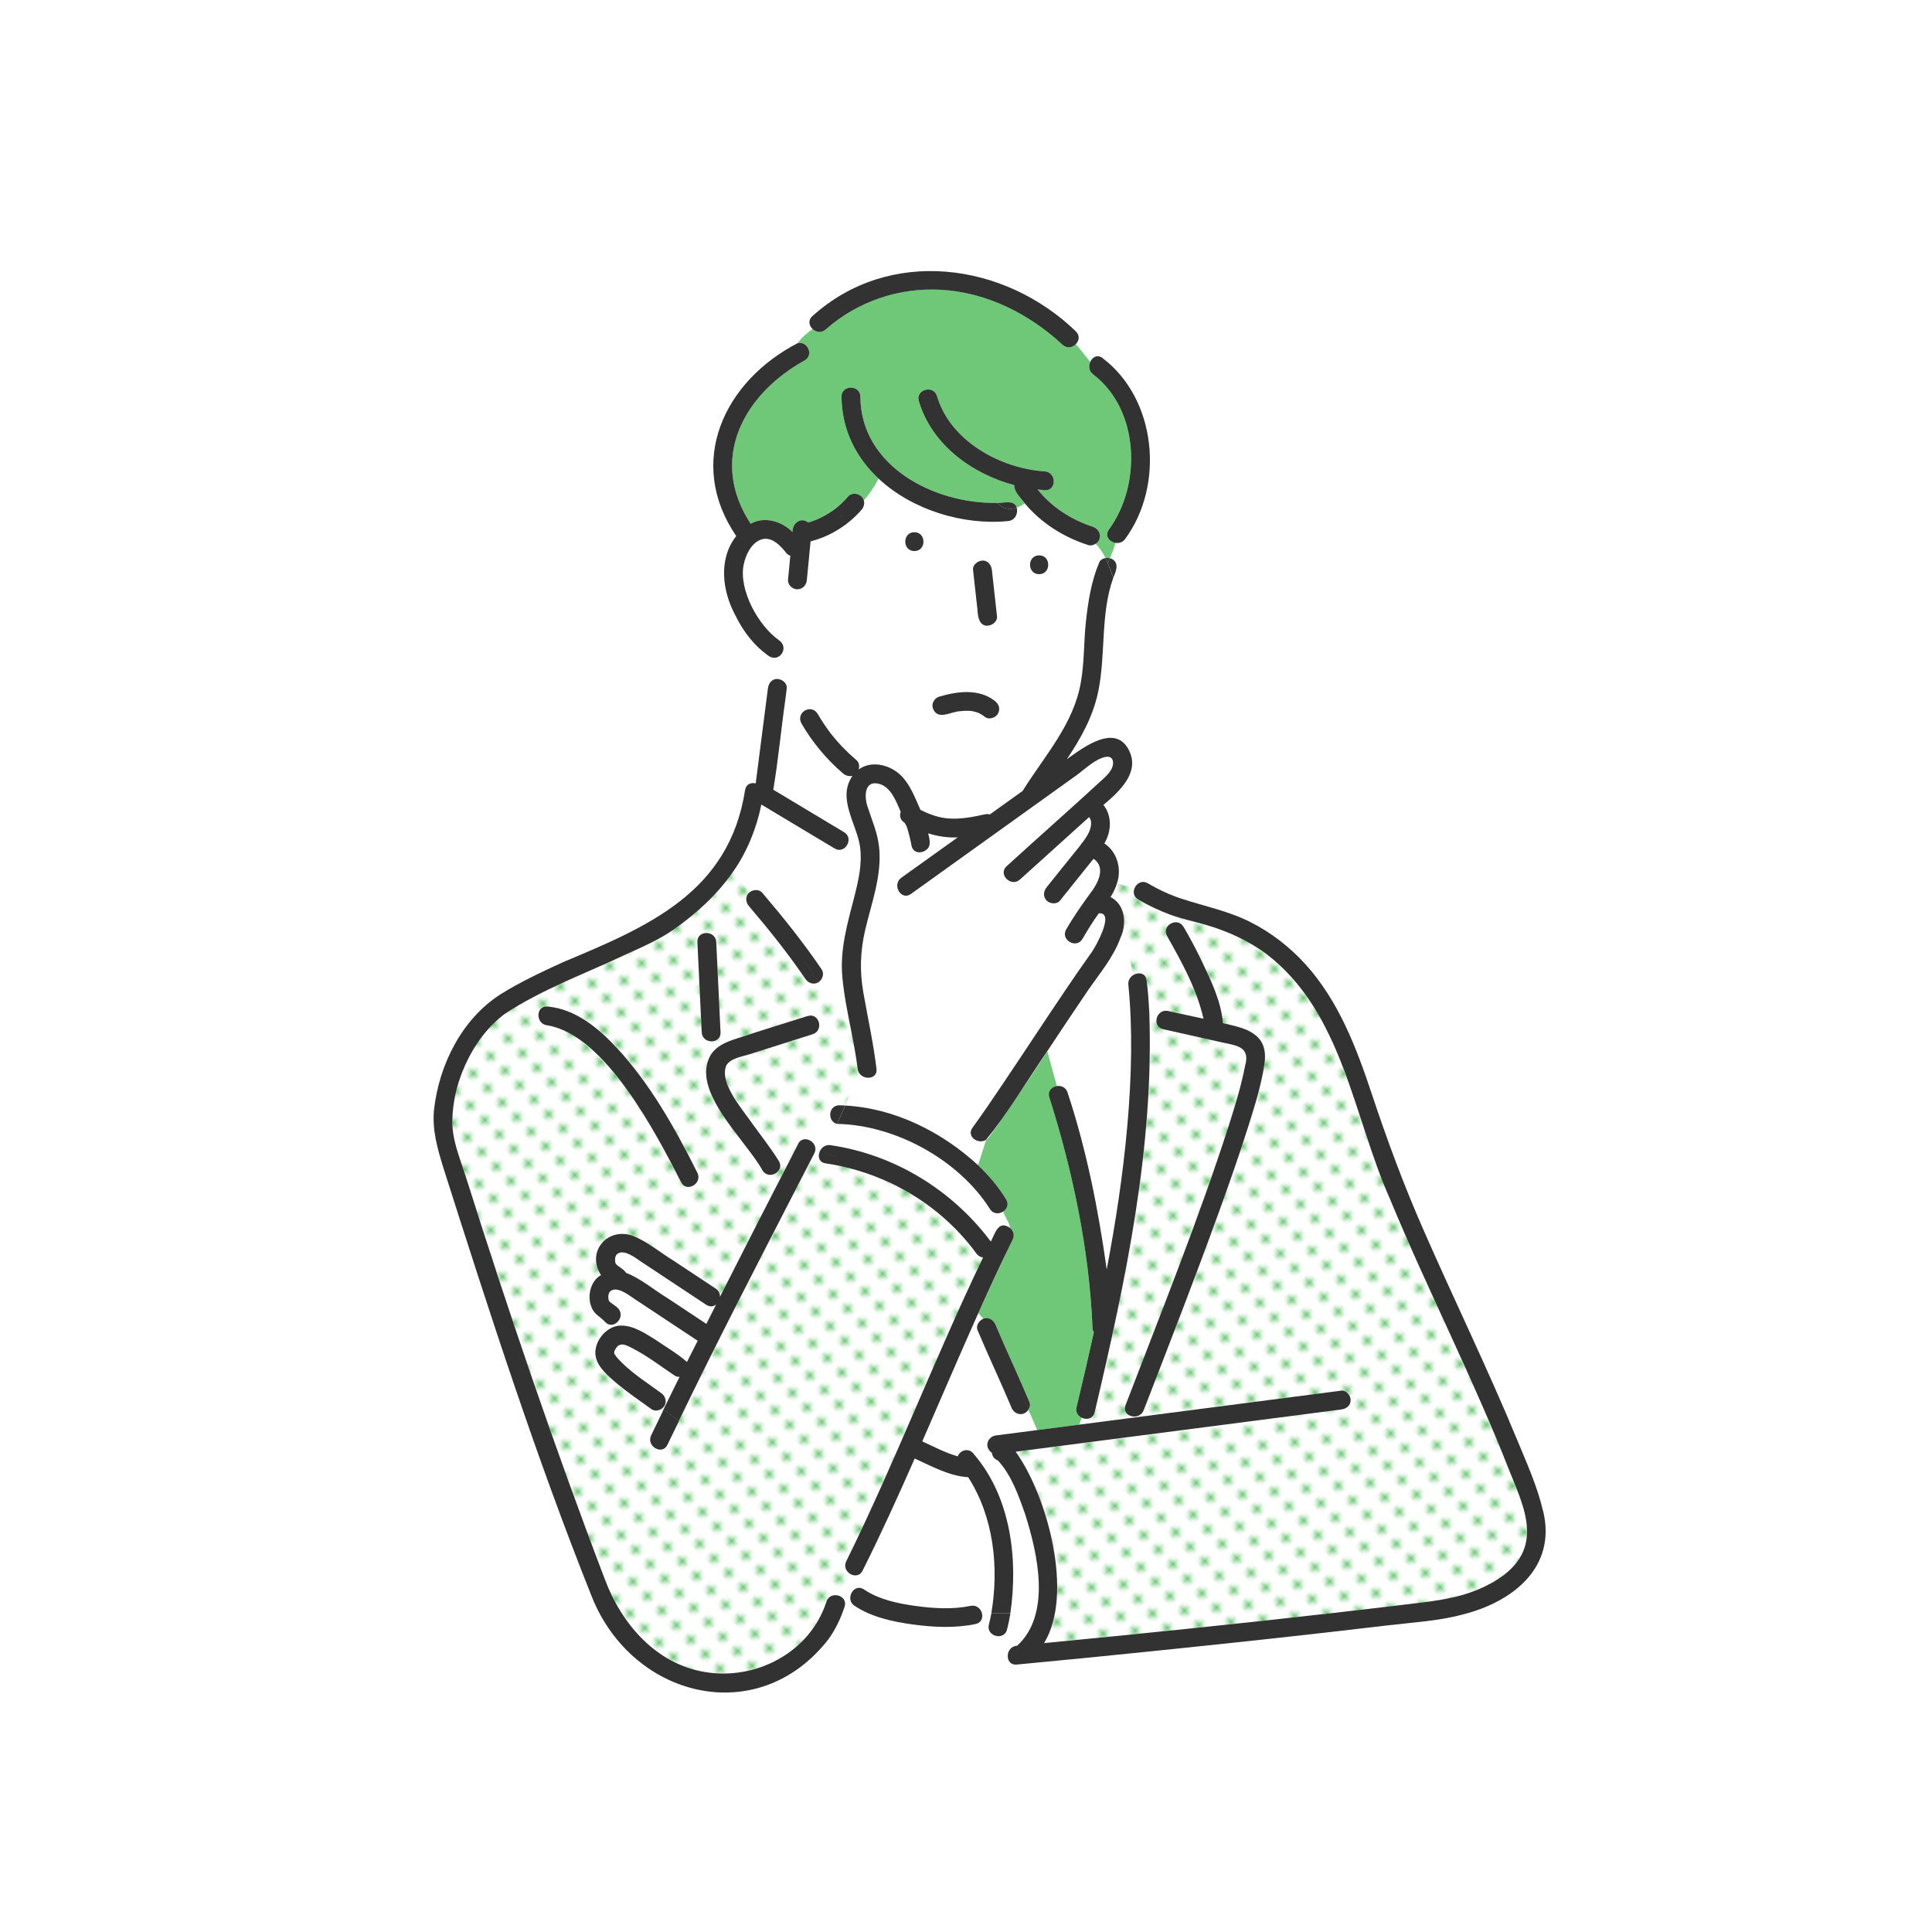 <?xml version="1.0" encoding="UTF-8"?>
<svg id="_レイヤー_2" data-name="レイヤー 2" xmlns="http://www.w3.org/2000/svg" width="400" height="400" xmlns:xlink="http://www.w3.org/1999/xlink" viewBox="0 0 400 400">
  <defs>
    <style>
      .cls-1 {
        fill: #fff;
      }

      .cls-2 {
        fill: #6ec878;
      }

      .cls-3 {
        fill: none;
      }

      .cls-4 {
        fill: url(#_新規パターン_3);
      }

      .cls-5 {
        fill: #323232;
      }
    </style>
    <pattern id="_新規パターン_3" data-name="新規パターン 3" x="0" y="0" width="4.98" height="5.18" patternTransform="translate(-6896.9 2514) rotate(45) scale(.85)" patternUnits="userSpaceOnUse" viewBox="0 0 4.98 5.18">
      <g>
        <rect class="cls-3" y="0" width="4.98" height="5.18"/>
        <rect class="cls-1" x="0" y="0" width="4.98" height="5.18"/>
        <circle class="cls-2" cx="2.49" cy="2.59" r="1.06"/>
      </g>
    </pattern>
  </defs>
  <g id="_背景" data-name="背景">
    <rect class="cls-3" width="400" height="400"/>
  </g>
  <g id="_レイヤー_1-2" data-name="レイヤー 1">
    <g>
      <path class="cls-4" d="M181.52,309.87c7.44-16.44,14.21-33.23,22.02-49.51-.51-.06-1.01-.32-1.38-.83-1.01-1.39-2.11-2.72-3.27-3.98-6-6.52-13.83-11.19-22.38-13.51-1.83-.5-3.69-.9-5.57-1.17-1.52-.22-1.7-1.71-1.06-2.75-.35-.18-.69-.34-1.02-.46.04.35-.02.73-.22,1.12-.96,1.85-1.91,3.7-2.86,5.55-9.37,18.17-18.76,36.35-27.59,54.79-1.08,2.27-4.44.29-3.37-1.97.85-1.79,1.71-3.57,2.58-5.34l-.29-.22c-.62.47-1.53.63-2.18.16-2.66-1.92-5.4-3.78-7.89-5.94-1.68-1.46-3.8-3.43-3.74-5.85.06-2.65,2.43-5.42,5.16-5.52l-.68-.68c-.69.62-1.73.78-2.52-.12-.94-1.06-2.16-1.5-2.73-2.92-1-2.31-.32-5.5,1.93-6.75-3.11-4.72,1.25-10,6.56-8.14,3.09,1.23,5.65,3.46,8.48,5.18,2.9,1.92,5.79,3.83,8.69,5.75.67.44.92,1.09.89,1.72,5.36-10.58,10.75-21.15,16.2-31.68.38-.74,1-1,1.62-.96,1.08-2.27,2.62-4.23,5.07-5.58.18-.77.79-1.43,1.82-1.43.4,0,.8.04,1.2.05l2.92-6.78c-.15-.24-.26-.53-.3-.86-.31-2.57-.8-5.12-1.3-7.67l-6.86-10.24c-.95.58-2.09.19-2.69-.69-3.59-5.29-7.54-10.21-11.69-15.08-.72-.83-.8-2.13.13-2.86l-3.46-4.18c-3.23,4.65-7.46,8.55-12.23,11.89-2.99,2.1-6.44,3.59-9.75,5.1-8.47,4.01-17.45,7.23-25.29,12.42-6.84,5.08-11.31,15.18-10.75,23.65.29,3.46,1.79,6.98,2.81,10.28,9.1,28.62,18.66,57.15,29.55,85.15,3.67,8.4,10.48,15.53,19.8,17.13,10.63,1.82,21.86-4.07,25.23-14.54.53-1.65,2.49-1.66,3.4-.73.56-1.13,1.76-3.58,2.33-4.73-1.2-.17-2.32-1.5-1.61-2.93,2.2-4.4,4.26-8.88,6.29-13.36ZM152.07,215.16c5.02-1.68,10.1-3.21,15.15-4.82,2.4-.76,3.42,3,1.04,3.76-4.36,1.39-8.73,2.77-13.09,4.16-4.23,1.01-6.44,2.08-4.34,6.75,2.69,5.58,7.2,10.07,10.41,15.33,1.34,2.14-2.04,4.09-3.37,1.97-1.95-3.11-4.26-5.99-6.39-8.97-2.01-2.8-4.31-5.83-5.06-9.28-1.1-4.49,1.33-7.76,5.65-8.91ZM148.29,195.05c.3,6.22.59,12.45.89,18.67.12,2.51-3.78,2.5-3.9,0-.3-6.22-.59-12.45-.89-18.67-.12-2.51,3.78-2.5,3.9,0ZM118.69,214.32c-1.67-1.05-3.5-1.85-5.34-2.03-2.49-.21-2.5-4.12,0-3.9,14.13,1.63,25.06,22.89,31.02,34.4,1.12,2.24-2.24,4.21-3.37,1.97-5.76-11.07-11.85-23.11-22.32-30.44Z"/>
      <path class="cls-1" d="M146.2,270.15c-4.49-2.97-8.98-5.95-13.48-8.92-1.11-.73-3.62-2.79-5.02-1.54-.49.44-.44,1.66-.21,1.99.34.48,1.7,1.12,2.1,1.85,3.11,1.21,5.68,3.47,8.52,5.19,2.71,1.79,5.42,3.58,8.12,5.38.67-1.33,1.34-2.67,2.02-4-.54.44-1.28.57-2.05.06Z"/>
      <path class="cls-1" d="M200.45,305.85c-3.96-.25-7.53-2.26-11.07-3.87-3.44,7.81-6.97,15.59-10.79,23.22-.4.81-1.09,1.06-1.76.96l-1.35,2.73c.39.08.75.25,1.1.47.54-.62,1.4-.89,2.29-.29,3.12,2.11,7.11,2.93,10.78,3.43,3.67.5,7.63.73,11.28-.03,1.25-.26,2.13.59,2.37,1.56h1.93c1.62-9.48.5-19.99-4.79-28.19Z"/>
      <path class="cls-1" d="M210.59,340.75c7.13-6.52,4.24-19.04,1.67-27.19-1.37-3.9-2.84-8.14-5.68-11.19-.68-.2-1.21-.95-1.19-1.53-.16-.1-.31-.24-.44-.39-1.11.17-2.15.45-3.2.78,7.54,8.87,9.07,21.63,7.43,32.82h.89-.89c-.36,1.38-.29,3.18-1.25,4.27.63.94,1.08,2,1.72,2.71.26-.15.59-.25.93-.27Z"/>
      <path class="cls-1" d="M139.71,284.78c-3.51-2.22-6.77-5.23-10.79-6.44-.56-.09-.98.24-1.35.77-.06.08-.32.55-.25.38-.02.05-.1.34-.12.36,0,.16,0,.43-.02.2.03.25-.02.09.11.31.11.19.24.37.36.54,2.6,3.02,6.06,5.13,9.24,7.48,1.1.72,1.35,2.37.21,3.2l.29.22c1.1-2.26,2.22-4.51,3.34-6.77-.36.02-.71-.06-1.02-.26Z"/>
      <path class="cls-1" d="M135.7,277.35c2.18,1.52,4.58,2.87,6.56,4.63.73-1.47,1.48-2.92,2.22-4.39-4.37-2.89-8.74-5.79-13.11-8.68-1.11-.73-3.62-2.79-5.02-1.54-.49.44-.44,1.66-.21,1.99.27.39,1.4,1,1.88,1.54.87.98.52,2.2-.23,2.88l.68.68c2.58-.11,5.13,1.59,7.25,2.9Z"/>
      <path class="cls-1" d="M195.37,300.48c.95.39,1.92.76,2.91,1.04.62-1.44,2.47-1.85,3.47-.3,1.05-.34,2.09-.61,3.2-.78-1.2-1.3-.23-3.15,1.41-3.26,2.8-.36,5.6-.73,8.4-1.09l-1.86-4.22c-.96,1.47-2.97,1.03-3.51-.52-2.22-5.3-4.76-10.64-7.01-15.99-.38-.91.34-1.98,1.18-2.33-.34-.38-.68-.77-1.01-1.18-3.96,8.81-7.74,17.72-11.61,26.58,1.47.69,2.93,1.4,4.42,2.06Z"/>
      <path class="cls-2" d="M204.73,235.47c-.17.24-.38.42-.6.56l-1.66,5.2c2.23,2.11,4.23,4.47,5.83,7.09.63,1.03.18,2.01-.61,2.53.41,1.24,1.26,2.22,1.42,3.4.66.55,1.03,1.48.54,2.46-2.49,4.99-4.82,10.06-7.09,15.15.33.41.67.8,1.01,1.18,1.12-.48,2.17.26,2.58,1.29,2.25,5.37,4.76,10.62,7.01,15.99.22.52.07,1.09-.25,1.55l1.86,4.22c2.89-.37,5.78-.75,8.67-1.12l.52-1.42c-.77-.36-1.33-1.15-1.08-2.21,1.24-5.15,2.44-10.31,3.58-15.49-.17-.27-.27-.59-.28-.98-.67-16.17-4.06-32.25-8.92-47.65-.44-1.32.51-2.22,1.59-2.36l-1.98-7.21c-3.97,6-7.91,12.02-12.14,17.84Z"/>
      <path class="cls-1" d="M233.7,204.86c-.03-.33-.24-1.97-.09-.89-.13-.95.35-1.69,1.01-2.1-.53-2.69-1.28-5.32-2.64-7.67-1.43,3.96-4.2,7.24-6.58,10.65-2.88,4.24-5.72,8.5-8.55,12.78l1.98,7.21c.87-.11,1.82.26,2.17,1.32,3.94,11.9,6.38,24.24,8.11,36.65,3.55-19.06,6.17-38.55,4.58-57.96Z"/>
      <path class="cls-4" d="M312.45,304.35c-7.47-19.01-16.85-37.19-24.64-56.06-3.66-8.82-6.36-17.93-9.66-26.88-3.36-9.1-8.04-18.13-16.05-23.97-3.68-2.69-7.82-4.59-12.18-5.87-4.93-1.25-9.87-2.61-14.23-5.31-.97-.57-1.11-1.56-.77-2.36l-3.64-1.03c-.3.99-.75,1.98-1.34,2.85,3.09,1.59,3.44,5.56,2.07,8.49,1.36,2.35,2.11,4.98,2.64,7.67,1.05-.65,2.54-.46,2.75,1.06.3,2.19.45,4.39.55,6.59.61,12.75-.58,25.52-2.37,38.14-2.14,15.06-5.36,29.92-8.92,44.7-.33,1.38-1.68,1.65-2.68,1.18l-.52,1.42c18.09-2.35,36.18-4.69,54.26-7.04,1.04-.14,1.96,1,1.95,1.95-.01,1.15-.9,1.81-1.95,1.95-22.47,2.91-44.94,5.83-67.41,8.74,6.56,9.09,12.11,29.52,5.88,39.63,24.92-2.42,49.84-4.98,74.7-7.98,5.22-.63,10.44-1.1,15.34-3.2,4.17-1.79,8.55-4.67,9.67-9.37,1.21-5.06-1.63-10.69-3.43-15.3ZM261.77,220.42c-1.92,10.42-5.89,20.35-9.34,30.33-5,13.82-10.34,27.51-15.64,41.21-.9,2.32-4.67,1.31-3.76-1.04,7.36-19.23,15.09-38.36,21.4-57.97,1.28-4.04,2.55-8.12,3.35-12.29.27-1.41.61-2.81-.8-3.65-1.26-.74-2.88-.95-4.28-1.27-3.96-.89-7.93-1.78-11.89-2.67-2.45-.55-1.41-4.31,1.04-3.76,2.43.55,4.88,1.06,7.32,1.59-1.39-6.1-4.46-11.67-7.52-17.07-1.29-2.16,2.08-4.12,3.37-1.97,1.33,2.22,2.53,4.52,3.66,6.84,1.94,4.11,4.14,8.52,4.51,13.11,4.92,1,9.69,2.51,8.58,8.6Z"/>
      <path class="cls-1" d="M226.84,112.56c-.46.31-1.04.45-1.59.27-5.04-1.63-9.71-4.55-13.1-8.62-.55.39-1.11.7-1.66.9.35,1.1-.24,2.63-1.77,2.78-9.34.9-19.87-2.31-26.81-8.78-.92,1.7-1.89,3.22-3.08,4.52.17.66-.03,1.4-.49,1.93-2.75,3.16-6.49,5.51-10.55,6.53-.26,2.66-.51,5.32-.77,7.98-.1,1.09-.81,1.9-1.95,1.95-.98.04-2.05-.93-1.95-1.95.16-1.67.32-3.35.48-5.02-.31-.08-.59-.24-.8-.5-1.09-1.38-2.59-3.02-4.39-2.99-.11,0-.21,0-.32.02-.02,0-.08.02-.19.04-.07.02-.53.17-.54.16-1.88.83-2.97,3.02-3.42,5.13-1.06,5.26,3.04,12.63,7.29,15.64,2.17,1.46.26,4.6-1.98,3.36l.61,5c1.11-.87,3.18.14,3.02,1.62-.11.84-.22,1.68-.33,2.52-.87,6.14-1.43,12.35-2.47,18.46,4.89,2.93,9.77,5.86,14.66,8.8.62.37.89.91.92,1.46l2.41,1.51c-.71-4.83-4.79-9.96-1.57-14.67-.66.18-1.41-.03-1.94-.49-3.44-2.93-6.37-6.47-8.63-10.38-1.2-2.26,1.99-4.15,3.37-1.97.82,1.42,1.73,2.78,2.72,4.08,1.58,2.01,3.36,3.86,5.31,5.51.57.49.67,1.27.45,1.94,2.52-1.88,6.15-1.05,8.39.89,2.15,1.85,3.26,4.91,4.4,7.45,1.91.97,3.95,1.69,5.97,1.81,2.59.15,4.95-.34,7.47-.89.33-.07.65-.04.95.03,2.26-1.62,4.52-3.24,6.78-4.86,4.55-7.29,10.62-13.82,12.07-22.61.71-4.06.58-8.28,1.02-12.38.46-4.2,1.11-8.4,2.76-12.31.22-.52.75-.82,1.31-.91-.54-1.09-1.2-2.11-2.06-2.97ZM203.41,116.05c1.73-.04,2.02,1.82,2.08,3.16.31,2.79.62,5.59.93,8.38.12,1.09-.99,1.91-1.95,1.95-1.13.05-1.84-.94-1.95-1.95-.35-3.19-.71-6.39-1.06-9.58-.12-1.09.99-1.91,1.95-1.95ZM189.31,114.09c-2.51,0-2.51-3.9,0-3.9s2.51,3.9,0,3.9ZM206.62,147.75c-.45.85-1.85,1.32-2.67.7-.45-.35-.93-.65-1.44-.88-.4-.15-.82-.27-1.24-.34-.08-.02-.42-.13-.13-.03.25.09.03,0-.07,0-.78-.07-1.57-.04-2.35.05-1.08.16-2.14.43-3.19.73-2.49.58-3.5-2.97-1.04-3.76,3.76-1.09,8.1-1.69,11.43.86.87.67,1.24,1.64.7,2.67ZM215.14,118.88c-2.51,0-2.51-3.9,0-3.9s2.51,3.9,0,3.9Z"/>
      <path class="cls-2" d="M166.59,74.61c-12.79,7.08-19.9,20.53-11.19,33.83,2.87-1.62,6.45-.51,8.68,1.72-.12-1.76,1.69-3.21,3.22-1.98,2.09-.58,4.01-1.63,5.74-2.93.93-.74,1.77-1.56,2.54-2.46.93-1.08,2.93-.5,3.25.83,1.18-1.3,2.16-2.82,3.08-4.52-4.61-4.3-7.64-10.03-7.68-16.96-.02-2.51,3.88-2.51,3.9,0,.09,14.43,15.34,22.2,28.24,21.98-.07-.06-.13-.11-.2-.18.07.07.13.12.2.18,1.36.08,3.67-.74,4.12.99.55-.2,1.11-.5,1.66-.9-.79-1.15-2.21-2.28-2.19-3.78-8.85-2.38-17.09-8.44-19.75-17.39-.72-2.42,3.05-3.44,3.76-1.04,2.77,9.31,13.1,14.97,22.29,15.58,2.5.17,2.51,4.07,0,3.9-.49-.03-.97-.09-1.46-.15,2.85,3.62,7.04,6.29,11.47,7.73,1.55.43,1.96,2.62.55,3.49.86.86,1.52,1.88,2.06,2.97.31-.05.62-.02.91.06.46-1.07.89-2.14,1.14-3.21-1.26-.22-2.31-1.48-1.35-2.77,6.81-9.28,6.31-24.84-3.26-32.11-.89-.68-.98-1.74-.63-2.56-.91-1.23-1.89-2.45-2.97-3.68-.69.68-1.84.94-2.75.09-6.86-6.37-15.64-10.82-25.08-11.36-8.77-.5-17.33,2.39-23.93,8.2-.91.8-2.02.57-2.71-.07-1.21.86-2.24,1.74-3.08,2.9,1.93-.48,3.4,2.43,1.42,3.58Z"/>
      <path class="cls-1" d="M157.82,184.83c4.33,5.09,8.54,10.34,12.3,15.87.59.87.17,2.14-.68,2.65l6.86,10.24c-.74-3.75-1.52-7.49-1.87-11.29-.53-5.79,1.09-11.26,2.52-16.81.84-3.33,1.62-6.76,1.14-10.21l-2.41-1.51c.08,1.38-1.35,2.83-2.89,1.9-.66-.4-1.32-.79-1.99-1.19-4.39-2.63-8.78-5.27-13.17-7.9-1,4.97-3.01,9.9-5.9,13.97l3.46,4.18c.73-.6,1.98-.65,2.63.1Z"/>
      <path class="cls-1" d="M171.97,237.11c13.22,1.93,25.21,9.29,33.17,19.96.9-1.74,1.57-4.53,3.97-2.83-.16-1.18-1.01-2.16-1.42-3.4-.85.56-2.08.56-2.76-.56-6.47-10.18-19.56-17.35-31.6-17.59l-.23.52.23-.52c-1.16-.24-1.62-1.42-1.38-2.42-2.45,1.35-3.99,3.31-5.07,5.58.93.06,1.85.81,1.96,1.81.33.11.68.28,1.02.46.41-.66,1.15-1.15,2.1-1.01Z"/>
      <path class="cls-1" d="M198.31,173.36c-2.07.11-4.17-.21-6.12-.84.28,1.08.69,2.61-.32,3.36.21.61.35,1.22.36,1.84,2.03-1.45,4.05-2.9,6.08-4.35Z"/>
      <path class="cls-1" d="M222.63,166.53c2.01-1.82,4.1-3.58,6.04-5.48.8-.79,1.76-1.77,1.81-2.96.04-.92-.41-1.51-1.37-1.39-2.21.28-4.51,2.6-6.23,3.84-11.42,8.19-22.84,16.37-34.26,24.56-2.05,1.47-3.99-1.92-1.97-3.37l5.59-4c0-.61-.15-1.22-.36-1.84-1.01.89-2.82.83-3.13-.83-.27-1.43-.61-2.81-1.08-4.16-.15-.17-.26-.36-.34-.56,0,0,0,0-.01,0-.93-.54-1.09-1.47-.81-2.26-.95-2.22-2.05-5.1-4.39-5.77-3.1-.89-3.18,2.51-2.52,4.56.95,2.95,2.17,5.58,2.46,8.72.55,5.8-1.6,11.42-2.91,16.98-1.02,4.37-1.15,8.53-.37,12.95.93,5.26,2.07,10.45,2.72,15.76.26,2.16-2.62,2.42-3.6.86l-2.92,6.78c10.26.55,20.01,5.43,27.5,12.33l1.66-5.2c-1.61.99-4.07-.73-2.77-2.52,2.15-2.95,4.19-5.97,6.23-9,4.37-6.49,8.66-13.04,13.03-19.52,1.79-2.66,3.61-5.3,5.48-7.91.75-1.05,4.81-8.26,1.43-7.97h0c-1.26,1.68-2.33,3.48-3.39,5.29-1.26,2.17-4.63.21-3.37-1.97,1.49-2.57,3.16-4.97,4.91-7.37,1.61-2.04,3.43-5.47.74-7.24-2.32,2.88-4.63,5.77-6.94,8.66-.66.83-2.08.68-2.76,0-.8-.8-.66-1.94,0-2.76,2.34-2.93,4.67-5.85,7.03-8.75.11-.23.26-.43.45-.6.89-1.23,1.81-2.57,1.72-4.16-.07-.44-.19-.75-.4-1.03-4.77,4.31-9.55,8.62-14.32,12.93-1.86,1.68-4.62-1.07-2.76-2.76,4.73-4.27,9.45-8.54,14.18-12.81Z"/>
      <path class="cls-5" d="M104.46,209.95c7.84-5.19,16.82-8.41,25.29-12.42,3.31-1.51,6.76-3,9.75-5.1,4.77-3.35,9-7.24,12.23-11.89l-1.21-1.47,1.21,1.47c2.89-4.07,4.9-9,5.9-13.97,4.39,2.63,8.78,5.27,13.17,7.9.66.4,1.32.79,1.99,1.19,1.54.92,2.97-.53,2.89-1.9l-2.56-1.61,2.56,1.61c-.03-.55-.3-1.09-.92-1.46-4.89-2.93-9.77-5.86-14.66-8.8,1.03-6.1,1.59-12.32,2.47-18.46.11-.84.22-1.68.32-2.52.16-1.48-1.91-2.49-3.02-1.62l1.03,8.46-1.03-8.46c-.5.35-.8.96-.88,1.62-.85,6.56-1.69,13.12-2.53,19.68-.93-.25-1.97.11-2.19,1.33-3.3,21.27-20.04,28.27-37.75,35.7-4.39,2.01-8.8,4.07-12.9,6.63-8.02,5.15-12.71,14.58-13.76,23.88-.41,4.19.68,7.92,1.88,11.87,9.52,29.92,19.18,59.91,30.83,89.07,8.43,20.93,34.45,27.37,48.93,8.73,1.48-2.05,2.58-4.35,3.36-6.76.24-.74.04-1.35-.36-1.76l-3.63,7.36,3.63-7.36c-.91-.94-2.87-.92-3.4.73-3.37,10.47-14.6,16.37-25.23,14.54-10.07-1.71-17.17-9.92-20.62-19.13-10.45-27.4-19.89-55.19-28.73-83.15-1.02-3.3-2.53-6.82-2.81-10.28-.55-8.49,3.92-18.57,10.75-23.65Z"/>
      <path class="cls-5" d="M127.64,216.89c-3.78-4.06-8.55-8.01-14.29-8.5-2.5-.22-2.49,3.69,0,3.9,11.95,1.97,22.51,22.4,27.66,32.47,1.13,2.24,4.49.27,3.37-1.97-4.59-9.13-9.73-18.37-16.73-25.9Z"/>
      <path class="cls-5" d="M319.46,312.79c-1.16-5.01-3.37-9.89-5.33-14.64-6.11-14.78-13.14-29.17-19.55-43.82-4-9.13-7.42-18.38-10.56-27.83-3.19-9.59-6.87-19.28-13.76-26.88-3.22-3.55-7.08-6.54-11.35-8.7-4.55-2.3-9.36-3.25-14.16-4.81-2.5-.81-4.85-1.91-7.11-3.23-1.2-.7-2.33.01-2.74,1l1.72.48-1.72-.48c-.34.81-.2,1.8.77,2.36,2.15,1.26,4.4,2.33,6.74,3.18,2.45.89,5,1.39,7.49,2.13,4.36,1.29,8.5,3.19,12.18,5.87,15.95,12.13,18.03,33.62,25.72,50.86,7.8,18.87,17.18,37.05,24.64,56.06,1.8,4.62,4.64,10.24,3.43,15.3-1.12,4.7-5.5,7.58-9.67,9.37-4.89,2.1-10.11,2.56-15.34,3.2-5.09.62-10.18,1.21-15.28,1.79-19.79,2.26-39.6,4.27-59.42,6.19,6.22-10.09.69-30.54-5.88-39.63,22.47-2.91,44.94-5.83,67.41-8.74,1.05-.14,1.94-.8,1.95-1.95,0-.95-.91-2.09-1.95-1.95-18.09,2.35-36.18,4.69-54.26,7.04l-.86,2.37.86-2.37c-2.89.37-5.78.75-8.67,1.12l1.09,2.47-1.09-2.47c-2.8.36-5.6.73-8.4,1.09-1.64.11-2.61,1.96-1.41,3.26.79-.12,1.62-.2,2.52-.2-.9,0-1.73.08-2.52.2.13.15.28.29.44.39-.02.58.51,1.34,1.19,1.53,2.84,3.05,4.31,7.29,5.68,11.19,2.57,8.14,5.46,20.68-1.67,27.19-.34.02-.67.12-.93.27.44.49.97.82,1.72.82-.75,0-1.28-.33-1.72-.82-1.59.92-1.33,3.84.85,3.63,10.37-.97,20.73-2.01,31.09-3.08,15.11-1.56,30.21-3.19,45.29-4.99,5.26-.63,10.76-.91,15.89-2.28,10.36-2.58,19.59-9.75,16.69-21.52Z"/>
      <path class="cls-5" d="M210.56,286.55l2.34,5.32c.32-.46.46-1.03.25-1.55-2.25-5.37-4.75-10.63-7.01-15.99-.41-1.03-1.46-1.77-2.58-1.29,1.33,1.5,2.61,2.88,2.61,5.11,0-2.23-1.27-3.61-2.61-5.11-.84.35-1.56,1.41-1.18,2.33,2.25,5.36,4.79,10.69,7.01,15.99.54,1.54,2.56,1.99,3.51.52l-2.34-5.32Z"/>
      <path class="cls-5" d="M166.4,198.82l3.04,4.54c.85-.51,1.27-1.79.68-2.65-3.75-5.53-7.97-10.78-12.3-15.87-.65-.76-1.9-.7-2.63-.1l4.08,4.93-4.08-4.93c-.93.73-.85,2.03-.13,2.86,4.15,4.88,8.1,9.8,11.69,15.08.59.87,1.74,1.27,2.69.69l-3.04-4.54Z"/>
      <path class="cls-5" d="M145.28,213.72c.12,2.5,4.02,2.51,3.9,0-.3-6.22-.59-12.45-.89-18.67-.12-2.5-4.02-2.51-3.9,0,.3,6.22.59,12.45.89,18.67Z"/>
      <path class="cls-5" d="M167.22,210.35c-5.05,1.6-10.13,3.14-15.15,4.82-1.86.62-3.72,1.42-4.85,3.12-4.54,7.41,7.2,17.7,10.65,24.04,1.33,2.12,4.7.17,3.37-1.97-1.64-2.63-3.56-5.08-5.38-7.58-1.98-2.92-7.03-8.52-5.49-12.18.83-1.49,3.32-1.86,4.8-2.32,4.36-1.39,8.73-2.77,13.09-4.16,2.38-.76,1.36-4.52-1.04-3.76Z"/>
      <path class="cls-5" d="M237.93,209.52c-.1-2.2-.25-4.41-.55-6.59-.21-1.52-1.7-1.7-2.75-1.06.58,2.93.9,5.92,1.45,8.67-.55-2.76-.87-5.75-1.45-8.67-.66.41-1.14,1.14-1.01,2.1,1.79,17.8-.86,39.97-4.49,58.85-1.73-12.41-4.18-24.75-8.11-36.65-.36-1.06-1.3-1.44-2.17-1.32l1.9,6.95-1.9-6.95c-1.08.14-2.03,1.04-1.59,2.36,4.86,15.4,8.25,31.49,8.93,47.65,0,.39.12.71.28.98-1.14,5.18-2.34,10.34-3.58,15.49-.26,1.06.31,1.85,1.08,2.21l1.06-2.92-1.06,2.92c1,.47,2.35.21,2.68-1.18,6.38-27.12,12.33-54.83,11.29-82.84Z"/>
      <path class="cls-5" d="M260.38,214.72c-1.91-1.87-4.7-2.26-7.19-2.9-.36-4.59-2.56-9-4.51-13.11-1.13-2.32-2.34-4.62-3.66-6.84-1.29-2.15-4.66-.19-3.37,1.97,3.05,5.39,6.13,10.97,7.52,17.07-2.44-.53-4.89-1.04-7.32-1.59-2.44-.55-3.49,3.21-1.04,3.76,3.96.89,7.93,1.78,11.89,2.67,3.07.73,6.27.76,5.08,4.92-.8,4.17-2.07,8.25-3.35,12.29-6.31,19.61-14.04,38.74-21.4,57.97-.91,2.34,2.86,3.36,3.76,1.04,5.3-13.7,10.64-27.39,15.64-41.21,2.1-5.81,4.15-11.64,6.01-17.54,1.31-4.18,2.67-8.45,3.33-12.8.32-2.08.17-4.14-1.39-5.7Z"/>
      <path class="cls-5" d="M229.92,185.71c.59-.87,1.04-1.86,1.34-2.85l-2.58-.73,2.58.73c1.01-2.89.06-6.52-2.62-8.23,1.47-2.43,1.64-5.74-.19-7.97,3.45-2.91,7.39-6.64,5.43-11.03-2.76-6.17-9.69-.81-13,1.56,2.89-4.32,5.43-8.83,6.5-14.03,1.59-7.7.42-16,3.1-23.5-.32-.99-.7-2.01-1.12-3.02-.59,1.4-1.09,2.81-1.09,4.21,0-1.4.51-2.81,1.09-4.21-.15-.37-.29-.74-.47-1.1-.56.09-1.09.39-1.31.91-1.65,3.91-2.3,8.11-2.76,12.31-.44,4.1-.31,8.31-1.02,12.38-1.46,8.78-7.53,15.31-12.07,22.61-2.26,1.62-4.52,3.24-6.78,4.86-.31-.07-.63-.1-.95-.03-2.53.55-4.88,1.04-7.47.89-2.01-.12-4.06-.83-5.97-1.81-1.13-2.54-2.25-5.6-4.4-7.45-2.23-1.94-5.86-2.77-8.39-.89.21-.68.12-1.46-.45-1.94-1.95-1.66-3.73-3.5-5.31-5.51-.99-1.3-1.9-2.66-2.72-4.08-1.37-2.17-4.57-.29-3.37,1.97,2.26,3.91,5.2,7.45,8.63,10.38.53.45,1.28.66,1.94.49-3.22,4.71.86,9.84,1.57,14.67l3.78,2.37-3.78-2.37c.48,3.45-.3,6.88-1.14,10.21-1.43,5.55-3.06,11.02-2.52,16.81.35,3.8,1.13,7.54,1.87,11.29l3.33,4.97-3.33-4.97c.5,2.55.98,5.1,1.3,7.67.04.33.15.61.3.86l1.53-3.56-1.53,3.56c.98,1.56,3.86,1.3,3.6-.86-.65-5.31-1.79-10.5-2.72-15.76-.78-4.42-.65-8.58.37-12.95,1.3-5.56,3.45-11.17,2.91-16.98-.3-3.14-1.52-5.77-2.46-8.72-.66-2.05-.58-5.45,2.52-4.56,2.35.67,3.45,3.55,4.39,5.77-.28.78-.11,1.71.81,2.26,0,0,0,0,.01,0,.08.21.19.4.34.56.47,1.35.81,2.73,1.08,4.16.31,1.67,2.12,1.72,3.13.83-.49-1.45-1.3-2.9-1.3-4.34,0,1.45.81,2.9,1.3,4.34,1.01-.75.59-2.27.32-3.36,1.95.63,4.05.94,6.12.84-2.03,1.45-4.05,2.9-6.08,4.35,0,.54-.09,1.08-.36,1.62.27-.54.37-1.08.36-1.62l-5.59,4c-2.02,1.45-.08,4.83,1.97,3.37,11.42-8.19,22.84-16.37,34.26-24.56,1.72-1.23,4.02-3.55,6.23-3.84.96-.12,1.41.47,1.37,1.39-.05,1.19-1.01,2.18-1.81,2.96-6.67,6.17-13.51,12.16-20.22,18.29-1.87,1.69.9,4.44,2.76,2.76,4.77-4.31,9.55-8.62,14.32-12.93.21.28.33.59.4,1.03.09,1.59-.83,2.93-1.72,4.16-.19.17-.34.37-.45.6-2.37,2.91-4.69,5.83-7.03,8.75-.66.82-.8,1.95,0,2.76.68.68,2.1.83,2.76,0,2.31-2.89,4.62-5.78,6.94-8.66,2.69,1.78.87,5.2-.74,7.24-1.75,2.4-3.42,4.8-4.91,7.37-1.26,2.18,2.11,4.14,3.37,1.97,1.06-1.81,2.13-3.61,3.39-5.29h0c3.38-.3-.68,6.92-1.43,7.97-1.87,2.61-3.68,5.25-5.48,7.91-4.38,6.48-8.66,13.03-13.03,19.52-2.04,3.03-4.09,6.05-6.23,9-1.3,1.79,1.16,3.51,2.77,2.52l1.35-4.23-1.35,4.23c4.72-5.71,8.51-12.27,12.73-18.39l-.19-.7.19.7c2.83-4.27,5.66-8.54,8.55-12.78,2.38-3.42,5.15-6.69,6.58-10.65-.65-1.13-1.44-2.19-2.41-3.16.97.97,1.76,2.03,2.41,3.16,1.38-2.93,1.02-6.9-2.07-8.49Z"/>
      <path class="cls-5" d="M228.9,115.53c.18.36.31.73.47,1.1.14-.35.29-.69.44-1.04-.29-.07-.6-.11-.91-.06Z"/>
      <path class="cls-5" d="M230.26,115.75c-.13-.08-.29-.11-.45-.16-.15.35-.3.69-.44,1.04.42,1.01.8,2.03,1.12,3.02.51-1.28,1.33-2.99-.23-3.9Z"/>
      <path class="cls-5" d="M134.81,297.16c-1.07,2.26,2.29,4.24,3.37,1.97.79-1.66,1.61-3.31,2.41-4.96l-3.19-2.35c-.87,1.78-1.73,3.56-2.58,5.34Z"/>
      <path class="cls-5" d="M165.26,236.82c-5.45,10.54-10.84,21.1-16.2,31.68.03-.63-.22-1.28-.89-1.72-2.9-1.92-5.79-3.83-8.69-5.75-2.82-1.72-5.39-3.95-8.48-5.18-5.32-1.85-9.67,3.4-6.56,8.14-2.25,1.25-2.92,4.44-1.93,6.75.56,1.42,1.79,1.86,2.73,2.92.79.9,1.83.73,2.52.12l-1.88-1.88,1.88,1.88c.76-.68,1.1-1.89.23-2.88-.48-.55-1.61-1.15-1.88-1.54-.23-.33-.28-1.55.21-1.99,1.39-1.24,3.91.81,5.02,1.54,4.37,2.89,8.74,5.78,13.11,8.68-.74,1.46-1.48,2.92-2.22,4.39-1.98-1.76-4.37-3.11-6.56-4.63-2.11-1.31-4.66-3.01-7.25-2.9l1.92,1.92-1.92-1.92c-2.73.1-5.1,2.87-5.16,5.52-.06,2.42,2.06,4.39,3.74,5.85,2.48,2.16,5.22,4.01,7.89,5.94.65.47,1.56.31,2.18-.16l-3.27-2.4,3.27,2.4c1.14-.84.89-2.48-.21-3.2-3.18-2.35-6.64-4.46-9.24-7.48-.13-.18-.25-.36-.36-.54-.14-.23-.08-.06-.11-.31.03.23.02-.04.02-.2.02-.02.1-.31.12-.36-.07.17.19-.3.25-.38.96-1.52,2.51-.41,3.7.17,2.98,1.57,5.65,3.64,8.44,5.5.31.21.66.28,1.02.26-1.12,2.25-2.23,4.51-3.34,6.77l3.19,2.35c8.08-16.76,16.67-33.29,25.18-49.83.95-1.85,1.9-3.7,2.86-5.55.2-.39.26-.77.22-1.12-1.28-.44-2.38-.14-2.97,2.78.58-2.91,1.69-3.21,2.97-2.78-.11-1-1.03-1.75-1.96-1.81-1.05,2.21-1.68,4.69-2.3,7.19.62-2.49,1.25-4.98,2.3-7.19-.62-.04-1.24.22-1.62.96ZM146.24,274.09c-2.71-1.79-5.42-3.58-8.12-5.38-2.84-1.72-5.41-3.98-8.51-5.19-.4-.73-1.76-1.36-2.1-1.85-.23-.33-.28-1.55.21-1.99,1.39-1.24,3.91.81,5.02,1.54,4.49,2.97,8.98,5.94,13.48,8.92.77.51,1.51.38,2.05-.06-.67,1.33-1.35,2.66-2.02,4Z"/>
      <path class="cls-5" d="M173.77,228.84c-1.03,0-1.63.66-1.82,1.43.14-.08.28-.16.42-.24-.15.07-.28.16-.42.24-.24.99.22,2.18,1.38,2.42l1.63-3.8c-.4-.02-.8-.05-1.2-.05Z"/>
      <path class="cls-5" d="M208.3,248.31c-1.6-2.62-3.59-4.97-5.83-7.09l-1.27,4,1.27-4c-7.49-6.9-17.25-11.78-27.5-12.33l-1.63,3.8c12.03.24,25.12,7.41,31.6,17.59.68,1.11,1.91,1.11,2.76.56-.13-.4-.22-.83-.22-1.3,0,.47.09.9.22,1.3.78-.51,1.23-1.49.61-2.53Z"/>
      <path class="cls-5" d="M198.38,334.04h4.93c-.24-.97-1.12-1.82-2.37-1.56-3.65.76-7.61.53-11.28.03-3.67-.5-7.66-1.32-10.78-3.43-.89-.6-1.75-.33-2.29.29,1.65,1.06,2.89,3.38,4.89,3.38-2.01,0-3.24-2.32-4.89-3.38-.72.83-.86,2.28.32,3.08,3.49,2.36,7.94,3.31,12.04,3.87,4.29.59,8.76.81,13.02-.08,1.2-.25,1.56-1.28,1.33-2.2h-4.93Z"/>
      <path class="cls-5" d="M201.75,301.22c-1.45.46-2.93,1.04-4.67,1.62,1.74-.58,3.22-1.15,4.67-1.62-.99-1.55-2.86-1.14-3.47.3-2.56-.73-4.92-1.99-7.33-3.1,3.87-8.86,7.66-17.77,11.61-26.58-.64-.81-1.22-1.7-1.59-2.8.37,1.11.95,2,1.59,2.8,2.27-5.09,4.6-10.16,7.09-15.15.49-.98.12-1.91-.54-2.46.07.54,0,1.13-.34,1.8.34-.67.41-1.26.34-1.8-2.4-1.7-3.07,1.09-3.97,2.83-7.97-10.67-19.95-18.03-33.17-19.96-.95-.14-1.69.34-2.1,1.01,1.3.67,2.68,1.58,3.81,1.02-1.13.57-2.51-.34-3.81-1.02-.64,1.04-.45,2.53,1.06,2.75,1.89.27,3.74.68,5.57,1.17,8.55,2.32,16.38,6.99,22.38,13.51,1.16,1.26,2.26,2.58,3.27,3.98.37.51.87.77,1.38.83-9.96,20.71-18.15,42.25-28.31,62.87-.72,1.44.41,2.76,1.61,2.93l1.37-2.77-1.37,2.77c.67.1,1.36-.16,1.76-.96,3.82-7.63,7.35-15.4,10.79-23.22,3.54,1.61,7.11,3.62,11.07,3.87,5.29,8.2,6.41,18.71,4.79,28.19h3.94c1.64-11.19.11-23.95-7.43-32.82Z"/>
      <path class="cls-5" d="M208.49,337.38c.29-1.1.51-2.22.7-3.34h-3.94c-.15.77-.32,1.54-.51,2.3-.52,2.02,1.98,3.07,3.21,1.97-.45-.67-.99-1.29-1.76-1.67.77.39,1.31,1,1.76,1.67.25-.22.45-.53.55-.93Z"/>
      <path class="cls-5" d="M204.47,129.54c.96-.04,2.07-.86,1.95-1.95-.35-3.19-.71-6.39-1.06-9.58-.11-1.01-.82-2-1.95-1.95-.96.04-2.07.86-1.95,1.95.31,2.79.62,5.59.93,8.38.07,1.33.35,3.2,2.08,3.16Z"/>
      <path class="cls-5" d="M178.84,103.62c-1.85,2.03-4.23,3.51-7.76,4.22,3.53-.71,5.91-2.18,7.76-4.22-.31-1.33-2.31-1.91-3.25-.83-.77.9-1.62,1.72-2.54,2.46-1.73,1.3-3.65,2.35-5.74,2.93-1.53-1.24-3.34.22-3.22,1.98-2.23-2.24-5.81-3.34-8.68-1.72-8.72-13.31-1.59-26.75,11.19-33.83,1.98-1.15.51-4.06-1.42-3.58-.8,1.1-1.43,2.45-1.89,4.31.46-1.86,1.1-3.21,1.89-4.31-15.31,7.9-23.19,24.68-12.75,39.95-3.75,4.77-2.91,11.41-.16,16.45,1.63,3.37,3.92,6.33,7.01,8.47l-.2-1.61.2,1.61c2.24,1.25,4.15-1.91,1.98-3.36-4.25-3.01-8.35-10.37-7.29-15.64.45-2.11,1.53-4.31,3.42-5.13.02,0,.48-.15.54-.16.11-.02.17-.03.19-.04.11,0,.21-.02.32-.02,1.8-.04,3.3,1.6,4.39,2.99.2.26.49.42.8.5-.16,1.67-.32,3.35-.48,5.02-.1,1.02.97,1.99,1.95,1.95,1.14-.05,1.85-.86,1.95-1.95.26-2.66.51-5.32.77-7.98,4.06-1.02,7.8-3.37,10.55-6.53.46-.53.66-1.27.49-1.93Z"/>
      <path class="cls-5" d="M206.37,104.12c-12.91.22-28.15-7.55-28.24-21.98-.02-2.51-3.92-2.51-3.9,0,.05,6.93,3.08,12.67,7.68,16.96.29-.54.58-1.09.86-1.66-.29.57-.57,1.12-.86,1.66,6.95,6.48,17.48,9.69,26.81,8.78,1.52-.15,2.11-1.68,1.77-2.78-1.37.49-2.75.28-4.12-.99Z"/>
      <path class="cls-5" d="M210.49,105.11c-.46-1.73-2.76-.91-4.12-.99,1.37,1.27,2.75,1.48,4.12.99Z"/>
      <path class="cls-5" d="M227.65,111.47c.29-1.06-.36-2.07-1.36-2.4-4.43-1.43-8.62-4.11-11.47-7.73.49.06.98.11,1.46.15,2.51.17,2.5-3.73,0-3.9-9.19-.61-19.53-6.27-22.29-15.58-.71-2.4-4.48-1.38-3.76,1.04,2.66,8.95,10.89,15.01,19.75,17.39-.02,1.5,1.39,2.62,2.19,3.78.61-.43,1.21-.96,1.82-1.57-.61.61-1.21,1.14-1.82,1.57,3.39,4.07,8.06,7,13.1,8.62.55.18,1.13.04,1.59-.27-.97-.97-2.18-1.73-3.76-2.12,1.58.39,2.79,1.15,3.76,2.12.38-.26.69-.64.81-1.09Z"/>
      <path class="cls-5" d="M202.32,147.5c.06.02.13.05.19.07.51.23,1,.53,1.44.88.81.62,2.22.15,2.67-.7.55-1.03.17-2-.7-2.67-3.33-2.55-7.67-1.95-11.43-.86-.98.28-1.69,1.39-1.36,2.4.97,2.63,3.65.74,5.59.63.78-.09,1.57-.12,2.35-.05.1,0,.31.09.07,0-.29-.11.04.01.13.03.36.07.71.16,1.05.27Z"/>
      <path class="cls-5" d="M222.74,68.6c-14.83-14.33-38.61-17.54-54.53-3.16-.98.86-.7,2.01.04,2.69.85-.6,1.79-1.2,2.82-1.89-1.03.69-1.97,1.29-2.82,1.89.7.64,1.81.87,2.71.07,6.6-5.81,15.16-8.71,23.93-8.2,9.44.54,18.22,4.99,25.08,11.36.92.85,2.06.59,2.75-.09-.71-.81-1.45-1.62-2.26-2.42.81.81,1.55,1.62,2.26,2.42.69-.69.93-1.81,0-2.67Z"/>
      <path class="cls-5" d="M228.3,74.14c-1.09-.83-2.17-.19-2.6.81,1.39,1.87,2.63,3.73,3.88,5.6-1.24-1.87-2.49-3.73-3.88-5.6-.35.82-.27,1.88.63,2.56,9.57,7.27,10.08,22.83,3.26,32.11-.95,1.3.09,2.56,1.35,2.77.25-1.08.29-2.16-.07-3.24.36,1.08.31,2.16.07,3.24.71.12,1.48-.08,2.01-.8,8.21-11.18,6.51-28.96-4.66-37.44Z"/>
      <path class="cls-5" d="M189.31,114.09c2.51,0,2.51-3.9,0-3.9s-2.51,3.9,0,3.9Z"/>
      <path class="cls-5" d="M215.14,118.88c2.51,0,2.51-3.9,0-3.9s-2.51,3.9,0,3.9Z"/>
    </g>
  </g>
</svg>